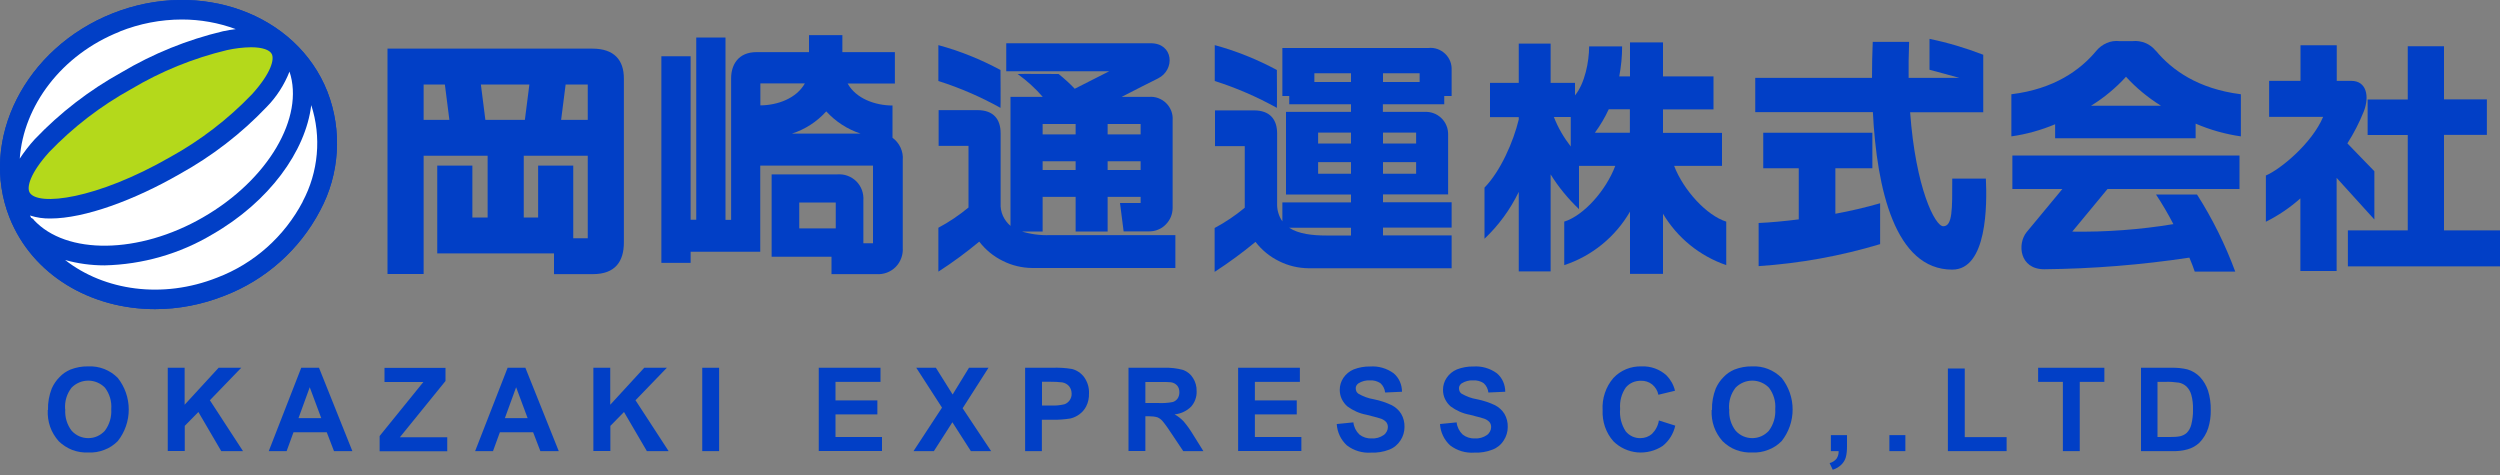 <?xml version="1.0" encoding="UTF-8"?>
<svg id="_レイヤー_1" data-name="レイヤー_1" xmlns="http://www.w3.org/2000/svg" viewBox="0 0 200 38">
  <rect x="0" y="0" width="200" height="38" fill="#808080" stroke="none"/>
  <defs>
    <style>
      .cls-1 {
        fill: #b4d91b;
      }

      .cls-2 {
        fill: #fff;
      }

      .cls-3 {
        fill: #013fc6;
      }
    </style>
  </defs>
  <path class="cls-3" d="M26.19,7.33C23.73,1.1,16.02-1.71,9.01,1.07,2,3.85-1.7,11.17.76,17.4c1.82,4.6,6.5,7.33,11.64,7.33,1.9,0,3.78-.37,5.55-1.07,3.3-1.27,6.02-3.69,7.66-6.82.78-1.45,1.23-3.05,1.33-4.69.1-1.64-.15-3.28-.75-4.82ZM21.73,4.3c.24.42-.02,1.52-1.56,3.23-1.92,2-4.13,3.7-6.56,5.04-5.91,3.39-10.6,3.94-11.24,2.83-.24-.42.02-1.52,1.56-3.23,1.92-2,4.13-3.7,6.56-5.04,2.38-1.42,4.96-2.47,7.66-3.12.63-.14,1.28-.22,1.93-.23.97,0,1.49.24,1.64.51ZM2.71,17.58c-.06-.07-.14-.12-.22-.16-.03-.06-.06-.12-.09-.18.53.17,1.08.25,1.63.24,2.74,0,6.74-1.48,10.35-3.56,2.57-1.42,4.91-3.22,6.94-5.35.8-.81,1.42-1.78,1.84-2.84,1.21,3.63-1.68,8.65-6.94,11.67-5.11,2.94-10.92,3.01-13.52.19ZM9.58,2.52c1.58-.63,3.27-.96,4.98-.96,1.47,0,2.93.26,4.3.77-.32.04-.66.09-1.02.17-2.86.68-5.6,1.79-8.12,3.29-2.57,1.42-4.91,3.22-6.94,5.35-.44.48-.84,1-1.2,1.55.3-4.22,3.33-8.31,8-10.16ZM24.22,16.13c-1.47,2.79-3.9,4.96-6.85,6.08-4.37,1.73-9.03,1.04-12.16-1.41,1.03.29,2.09.43,3.15.43,3.04-.07,6.02-.92,8.63-2.48,4.54-2.61,7.46-6.64,7.91-10.34.41,1.27.56,2.6.44,3.93-.12,1.33-.5,2.61-1.13,3.79Z"/>
  <path class="cls-3" d="M47.39,3.89h-16.39v18.03h2.89v-9.46h5.12v4.94h-1.22v-4.15h-2.81v7.02h9.34v1.66h3.12c1.76,0,2.47-1,2.47-2.53V6.28c0-1.48-.78-2.39-2.52-2.39ZM33.89,9.59v-2.83h1.7l.36,2.83h-2.06ZM38.83,9.59l-.36-2.83h3.88l-.36,2.83h-3.16ZM47.02,19.06h-1.16v-5.81h-2.81v4.15h-1.15v-4.94h5.12v6.6ZM47.02,9.59h-2.13l.36-2.83h1.77v2.83Z"/>
  <path class="cls-3" d="M71.4,11.01v-2.57c-1.38,0-2.92-.55-3.59-1.76h3.78v-2.51h-4.2v-1.36h-2.67v1.36h-4.2c-1.49,0-2.03,1.05-2.03,2.09v11.33h-.45V3h-2.34v14.58h-.45V4.5h-2.34v16.53h2.34v-.89h5.57v-6.89h9.02v6.21h-.77v-3.41c.02-.28-.02-.57-.11-.83-.1-.27-.25-.51-.45-.71-.2-.2-.44-.35-.71-.45-.27-.1-.55-.13-.83-.11h-5.24v6.59h4.79v1.39h3.6c.28.02.56-.02.83-.12.26-.1.5-.25.7-.45.2-.2.35-.44.45-.71.1-.27.14-.55.12-.83v-7.02c.03-.34-.03-.68-.18-1-.14-.31-.37-.58-.64-.78ZM60.83,6.67h3.56c-.67,1.2-2.18,1.75-3.56,1.76v-1.76ZM63.35,10.69c1.06-.34,2-.95,2.75-1.78.75.82,1.69,1.43,2.75,1.78h-5.5ZM66.86,18.27h-2.92v-2.07h2.92v2.07Z"/>
  <path class="cls-3" d="M115.54,8.34v-.66h.59v-2.05c.01-.25-.02-.49-.11-.72-.09-.23-.23-.44-.41-.61-.18-.17-.39-.3-.62-.38-.23-.08-.48-.11-.72-.08h-11.68v3.84h.55v.66h4.94v.61h-5.2v6.61h5.2v.63h-5.49v1.52c-.29-.42-.44-.92-.42-1.43v-5.6c0-1.11-.56-1.85-1.86-1.85h-3.11v2.86h2.38v4.93c-.75.62-1.55,1.16-2.41,1.62v3.51c1.14-.74,2.23-1.54,3.27-2.4.5.65,1.14,1.18,1.88,1.54.73.37,1.54.56,2.36.57h11.45v-2.63h-5.49v-.62h5.49v-2.03h-5.49v-.63h5.21v-4.77c0-.25-.03-.49-.13-.72-.09-.23-.23-.44-.41-.61-.18-.17-.39-.31-.62-.39-.23-.09-.48-.12-.72-.11h-3.34v-.61h4.9ZM110.64,5.86h2.93v.7h-2.93v-.7ZM108.08,18.84h-1.98c-1.09,0-2.21-.12-2.97-.62h4.95v.62ZM108.08,13.9h-2.63v-.93h2.63v.93ZM108.08,11.48h-2.63v-.87h2.63v.87ZM108.08,6.56h-2.93v-.7h2.93v.7ZM113.29,13.9h-2.65v-.93h2.65v.93ZM113.29,10.61v.87h-2.65v-.87h2.65Z"/>
  <path class="cls-3" d="M102.15,5.6c-1.58-.85-3.24-1.52-4.97-1.99v2.87c1.73.55,3.39,1.27,4.97,2.15.02-.03,0-3.03,0-3.03Z"/>
  <path class="cls-3" d="M80.04,5.6c-1.58-.85-3.24-1.52-4.97-1.99v2.87c1.73.55,3.39,1.27,4.97,2.15.02-.03,0-3.03,0-3.03Z"/>
  <path class="cls-3" d="M81.64,18.52h1.77v-2.77h2.64v2.77h2.56v-2.77h2.64v.49h-1.65l.29,2.27h2.04c.25,0,.49-.04.72-.14.23-.09.44-.23.61-.41.18-.18.31-.38.41-.61.09-.23.14-.47.14-.72v-7.02c.02-.25-.02-.5-.11-.74-.09-.23-.23-.45-.41-.62-.18-.18-.39-.31-.63-.4-.24-.09-.49-.12-.74-.1h-2.19c1.15-.59,2.33-1.19,2.92-1.48,1.38-.7,1.23-2.81-.59-2.81h-11.56v2.24h8.24l-2.76,1.4c-.4-.42-.83-.81-1.29-1.18,0,0-3.26-.02-3.28,0,.74.53,1.41,1.14,2.01,1.83h-2.58v10.32c-.26-.22-.47-.5-.61-.81-.14-.32-.2-.66-.18-1v-5.6c0-1.11-.56-1.85-1.86-1.85h-3.1v2.86h2.39v4.93c-.75.62-1.55,1.16-2.41,1.62v3.51c1.14-.73,2.23-1.54,3.27-2.4.5.65,1.14,1.18,1.88,1.54.73.37,1.54.56,2.36.57h11.45v-2.63h-10.03c-.8.03-1.59-.08-2.35-.32ZM88.61,9.92h2.64v.83h-2.64v-.83ZM88.61,12.9h2.64v.7h-2.64v-.7ZM83.41,9.92h2.64v.83h-2.64v-.83ZM83.41,12.9h2.64v.7h-2.64v-.7Z"/>
  <path class="cls-3" d="M133.92,13.27h3.84v-2.64h-4.72v-1.88h4.04v-2.64h-4.04v-2.72h-2.64v2.72h-.86c.15-.79.23-1.59.23-2.4h-2.64c0,1.22-.34,2.96-1.13,3.92v-1h-1.95v-3.14h-2.55v3.14h-2.3v2.74h2.3v.19c-.43,1.78-1.45,4.12-2.74,5.45v4.09c1.13-1.07,2.06-2.34,2.74-3.75v6.36h2.55v-7.76c.63,1.02,1.4,1.95,2.27,2.78v-3.46h2.9c-.74,1.97-2.52,3.97-4.08,4.46v3.48c2.22-.73,4.09-2.26,5.26-4.28v4.98h2.64v-4.81c1.15,1.93,2.94,3.38,5.06,4.11v-3.48c-1.56-.49-3.41-2.49-4.17-4.46ZM125.66,11.72c-.56-.72-1.02-1.51-1.35-2.36h1.35v2.36ZM130.39,10.62h-2.8c.43-.59.8-1.21,1.11-1.88h1.69v1.88Z"/>
  <path class="cls-3" d="M146.83,13.46h2.96v-2.84h-8.73v2.84h2.84v4.09c-1.19.15-2.3.25-3.21.29v3.45c3.3-.22,6.56-.81,9.72-1.76v-3.27c-1.18.34-2.38.62-3.58.84v-3.63Z"/>
  <path class="cls-3" d="M156.18,14.3c0,2.43.03,3.8-.72,3.8-.66,0-2.21-3.07-2.65-9.12h5.85v-2.02s0-2.58,0-2.58c-1.4-.54-2.83-.97-4.3-1.27v2.47c.75.21,1.57.41,2.39.65h-4.06c-.01-.91,0-1.87.04-2.88h-2.91c-.04.9-.06,1.87-.06,2.88h-9.34v2.74h9.41c.31,6.16,1.78,12.6,6.35,12.6,2.79,0,2.79-5.18,2.69-7.28h-2.68Z"/>
  <path class="cls-3" d="M160.99,15.12h4c-.76.92-2.29,2.76-2.86,3.45-.76.93-.58,2.97,1.41,2.97,3.89-.04,7.76-.35,11.61-.93.18.43.33.81.43,1.12h3.24c-.8-2.16-1.82-4.23-3.06-6.17h-3.28c.51.77.97,1.56,1.39,2.37-2.67.44-5.38.64-8.09.6l2.82-3.41h10.56v-2.68h-18.17v2.68Z"/>
  <path class="cls-3" d="M172.46,4.06c-.22-.27-.51-.49-.83-.62-.32-.13-.68-.19-1.03-.15h-1.04c-.35-.04-.7.01-1.02.15s-.61.35-.83.62c-1.28,1.54-3.37,3.06-6.8,3.48v3.37c1.2-.17,2.38-.5,3.5-.97v1.12h11.24v-1.17c1.16.5,2.37.84,3.62,1.02v-3.37c-3.43-.43-5.52-1.94-6.8-3.48ZM167.28,8.46c1.04-.64,1.98-1.42,2.8-2.32.82.9,1.77,1.68,2.8,2.32h-5.6Z"/>
  <path class="cls-3" d="M195.52,18.42v-7.63h3.43v-2.84h-3.43V3.7h-2.9v4.26h-3.21v2.84h3.21v7.63h-4.79v2.88h12.17v-2.88h-4.48Z"/>
  <path class="cls-3" d="M189.95,13.7l-2.16-2.23c.52-.81.96-1.68,1.32-2.57.46-1.2.21-2.43-1-2.43h-1.17v-2.85h-2.9v2.85h-2.51v2.88h4.32c-.89,2.11-3.39,4.18-4.58,4.69v3.7c1-.5,1.93-1.13,2.76-1.87v5.81h2.9v-7.45l3.02,3.33v-3.86Z"/>
  <path class="cls-3" d="M3.84,32.79c-.02-.58.09-1.17.3-1.71.15-.34.36-.65.62-.91.24-.26.54-.46.86-.6.46-.18.94-.27,1.44-.26.43-.02.87.05,1.28.21.41.16.77.4,1.08.71.57.72.88,1.61.88,2.53,0,.92-.31,1.81-.88,2.53-.31.31-.67.55-1.08.7-.4.16-.84.23-1.27.21-.44.02-.87-.05-1.28-.2-.41-.16-.78-.4-1.09-.7-.3-.34-.54-.73-.69-1.16s-.21-.88-.19-1.34ZM5.22,32.75c-.04.62.14,1.23.52,1.72.17.18.37.33.6.43.23.1.47.15.72.15.25,0,.5-.05.72-.15.23-.1.43-.25.6-.43.38-.5.56-1.12.52-1.74.05-.61-.13-1.22-.5-1.71-.17-.18-.38-.32-.61-.42-.23-.1-.48-.15-.73-.15-.25,0-.5.05-.73.15-.23.1-.44.24-.61.42-.38.49-.56,1.1-.51,1.72Z"/>
  <path class="cls-3" d="M13.42,36.09v-6.67h1.35v2.96l2.72-2.96h1.81l-2.51,2.6,2.65,4.07h-1.74l-1.83-3.13-1.09,1.11v2.01h-1.35Z"/>
  <path class="cls-3" d="M28.18,36.09h-1.46l-.58-1.51h-2.66l-.55,1.51h-1.43l2.6-6.67h1.42l2.67,6.67ZM25.7,33.45l-.92-2.47-.9,2.47h1.82Z"/>
  <path class="cls-3" d="M30.37,36.09v-1.21l3.5-4.32h-3.11v-1.13h4.88v1.05l-3.65,4.5h3.79v1.12h-5.41Z"/>
  <path class="cls-3" d="M44.69,36.09h-1.46l-.58-1.51h-2.66l-.55,1.51h-1.43l2.6-6.67h1.42l2.67,6.67ZM42.21,33.45l-.92-2.47-.9,2.47h1.82Z"/>
  <path class="cls-3" d="M47.47,36.09v-6.67h1.35v2.96l2.72-2.96h1.81l-2.51,2.6,2.65,4.07h-1.74l-1.83-3.13-1.09,1.11v2.01h-1.35Z"/>
  <path class="cls-3" d="M56.18,36.09v-6.67h1.35v6.67h-1.35Z"/>
  <path class="cls-3" d="M65.5,36.09v-6.67h4.94v1.13h-3.6v1.48h3.35v1.12h-3.35v1.81h3.72v1.12h-5.07Z"/>
  <path class="cls-3" d="M73.08,36.09l2.28-3.48-2.06-3.19h1.57l1.34,2.14,1.31-2.14h1.56l-2.07,3.24,2.28,3.43h-1.62l-1.48-2.31-1.48,2.31h-1.61Z"/>
  <path class="cls-3" d="M82.01,36.09v-6.67h2.16c.54-.02,1.07.01,1.6.1.38.1.72.33.96.65.27.38.41.83.39,1.3.01.36-.06.71-.22,1.03-.13.26-.33.49-.57.66-.21.15-.45.26-.7.32-.46.07-.93.11-1.4.1h-.88v2.51h-1.35ZM83.36,30.55v1.89h.74c.36.02.72-.02,1.06-.1.17-.06.32-.18.42-.33.1-.15.16-.33.15-.52,0-.22-.07-.43-.21-.6-.14-.16-.33-.26-.54-.3-.32-.04-.65-.05-.97-.05h-.65Z"/>
  <path class="cls-3" d="M90.28,36.09v-6.67h2.83c.52-.02,1.05.04,1.55.18.32.12.6.34.78.64.2.31.3.68.29,1.05.02.45-.14.9-.44,1.24-.35.35-.82.57-1.32.62.27.15.51.34.72.56.29.34.54.7.77,1.08l.81,1.3h-1.61l-.97-1.45c-.22-.34-.45-.67-.71-.98-.11-.12-.25-.22-.4-.28-.22-.06-.45-.08-.68-.08h-.27v2.78h-1.35ZM91.62,32.24h1c.4.02.81,0,1.21-.08.15-.05.29-.15.38-.28.1-.15.14-.32.14-.5,0-.2-.05-.39-.18-.54-.13-.14-.31-.24-.51-.26-.11-.02-.44-.02-.98-.02h-1.05v1.69Z"/>
  <path class="cls-3" d="M99.05,36.09v-6.67h4.94v1.13h-3.6v1.48h3.35v1.12h-3.35v1.81h3.72v1.12h-5.07Z"/>
  <path class="cls-3" d="M106.96,33.92l1.31-.13c.04.37.21.71.48.97.28.22.62.33.97.31.35.03.69-.07.98-.27.1-.07.18-.17.24-.28s.09-.23.09-.36c0-.15-.05-.29-.14-.4-.13-.14-.3-.24-.49-.29-.16-.05-.52-.15-1.08-.29-.55-.1-1.07-.33-1.52-.66-.19-.16-.35-.37-.46-.6-.11-.23-.16-.48-.16-.74,0-.34.1-.67.29-.95.2-.3.49-.54.83-.68.42-.16.86-.24,1.31-.23.67-.05,1.35.15,1.89.55.21.18.38.41.49.66.11.25.17.53.17.81l-1.35.06c-.03-.28-.16-.55-.37-.74-.25-.17-.55-.25-.85-.23-.32-.02-.65.07-.92.24-.07.05-.12.11-.16.18-.04.07-.06.15-.05.23,0,.08.02.16.05.23.04.07.08.13.15.18.38.22.8.38,1.24.45.5.1.99.26,1.45.48.3.16.56.39.74.68.19.32.28.69.27,1.06,0,.38-.11.75-.32,1.07-.22.34-.53.6-.9.74-.46.18-.96.26-1.45.24-.7.05-1.39-.16-1.94-.58-.48-.44-.77-1.05-.81-1.7Z"/>
  <path class="cls-3" d="M115.22,33.92l1.31-.13c.04.37.21.71.48.97.28.22.62.33.97.31.35.03.69-.07.98-.27.1-.07.18-.17.24-.28s.09-.23.09-.36c0-.15-.04-.29-.14-.4-.13-.14-.3-.24-.49-.29-.16-.05-.52-.15-1.08-.29-.55-.1-1.07-.33-1.52-.66-.19-.16-.35-.37-.46-.6-.11-.23-.16-.48-.16-.74,0-.34.1-.67.29-.95.2-.3.49-.54.83-.68.42-.16.86-.24,1.31-.23.67-.05,1.35.15,1.89.55.21.18.38.41.49.66.11.25.17.53.17.81l-1.35.06c-.03-.28-.16-.55-.37-.74-.25-.17-.55-.25-.85-.23-.32-.02-.65.07-.92.24-.07.05-.12.11-.16.18-.04.07-.06.15-.05.23,0,.08.02.16.05.23.03.07.08.13.15.18.38.22.8.38,1.24.45.5.1.99.26,1.45.48.3.16.56.39.74.68.19.32.28.69.27,1.06,0,.38-.11.75-.32,1.07-.21.34-.53.6-.9.74-.46.18-.95.26-1.45.24-.7.05-1.39-.16-1.94-.58-.48-.44-.77-1.05-.81-1.7Z"/>
  <path class="cls-3" d="M132.72,33.64l1.3.41c-.14.64-.49,1.21-1,1.62-.6.4-1.32.58-2.04.52-.72-.07-1.4-.38-1.91-.89-.6-.68-.9-1.57-.86-2.48-.06-.94.25-1.87.86-2.58.29-.31.64-.55,1.03-.71.39-.16.81-.23,1.23-.22.73-.03,1.45.23,1.99.72.33.34.57.76.68,1.23l-1.33.32c-.06-.32-.24-.61-.49-.82-.26-.21-.58-.31-.91-.3-.23,0-.45.04-.66.13-.21.09-.39.23-.54.4-.35.5-.51,1.11-.46,1.72-.06.63.1,1.27.45,1.8.14.17.32.31.53.41.21.09.43.14.65.13.34,0,.67-.12.92-.34.29-.29.49-.67.55-1.07Z"/>
  <path class="cls-3" d="M136.96,32.79c-.02-.58.09-1.17.3-1.71.15-.34.36-.65.62-.91.24-.26.54-.46.86-.6.46-.18.94-.27,1.44-.26.43-.02.87.05,1.27.21.4.16.77.4,1.08.71.57.72.88,1.61.88,2.53,0,.92-.31,1.81-.88,2.53-.31.31-.67.55-1.08.7-.4.16-.84.23-1.27.21-.44.02-.87-.05-1.28-.2s-.78-.4-1.09-.7c-.3-.34-.54-.73-.69-1.16s-.21-.88-.19-1.34ZM138.34,32.75c-.04.62.14,1.23.52,1.72.17.18.37.33.6.43.23.1.47.15.72.15.25,0,.49-.05.72-.15.23-.1.43-.25.6-.43.38-.5.56-1.12.52-1.74.05-.61-.13-1.22-.5-1.71-.17-.18-.38-.32-.61-.42-.23-.1-.48-.15-.73-.15-.25,0-.5.05-.73.15-.23.1-.44.24-.61.42-.38.49-.56,1.1-.51,1.72Z"/>
  <path class="cls-3" d="M146.48,34.81h1.28v.91c0,.29-.02.59-.1.88-.07.22-.19.42-.36.58-.19.18-.42.32-.68.4l-.25-.53c.21-.06.41-.18.55-.35.12-.18.18-.39.17-.61h-.62v-1.28Z"/>
  <path class="cls-3" d="M151.15,36.09v-1.28h1.28v1.28h-1.28Z"/>
  <path class="cls-3" d="M155.83,36.09v-6.61h1.35v5.49h3.35v1.12h-4.69Z"/>
  <path class="cls-3" d="M165.03,36.09v-5.54h-1.98v-1.13h5.3v1.13h-1.97v5.54h-1.35Z"/>
  <path class="cls-3" d="M171.26,29.42h2.46c.43-.01.85.03,1.27.13.38.11.73.32,1.01.61.29.31.5.68.64,1.08.16.51.23,1.04.22,1.58.01.48-.06.96-.2,1.42-.14.44-.39.85-.71,1.18-.27.25-.59.43-.95.53-.39.11-.79.15-1.19.14h-2.53v-6.67ZM172.6,30.55v4.41h1c.27,0,.55-.01.81-.06.2-.05.39-.14.54-.28.17-.18.29-.4.35-.64.1-.4.15-.81.14-1.22.01-.4-.03-.8-.14-1.19-.07-.24-.2-.47-.38-.65-.18-.16-.39-.27-.62-.31-.37-.05-.74-.08-1.1-.06h-.6Z"/>
  <path class="cls-3" d="M26.19,7.33C23.73,1.1,16.02-1.71,9.01,1.07,2,3.85-1.7,11.17.76,17.4c1.82,4.6,6.5,7.33,11.64,7.33,1.9,0,3.78-.37,5.55-1.07,3.3-1.27,6.02-3.69,7.66-6.82.78-1.45,1.23-3.05,1.33-4.69.1-1.64-.15-3.28-.75-4.82Z"/>
  <path class="cls-1" d="M21.73,4.3c.24.42-.02,1.52-1.56,3.23-1.92,2-4.13,3.7-6.56,5.04-5.91,3.39-10.6,3.94-11.24,2.83-.24-.42.02-1.52,1.56-3.23,1.92-2,4.13-3.7,6.56-5.04,2.38-1.42,4.96-2.47,7.66-3.12.63-.14,1.28-.22,1.93-.23.97,0,1.49.24,1.64.51Z"/>
  <path class="cls-2" d="M2.71,17.58c-.06-.07-.14-.12-.22-.16-.03-.06-.06-.12-.09-.18.53.17,1.08.25,1.63.24,2.74,0,6.74-1.48,10.35-3.56,2.57-1.42,4.91-3.22,6.94-5.35.8-.81,1.42-1.78,1.84-2.84,1.21,3.63-1.68,8.65-6.94,11.67-5.11,2.94-10.92,3.01-13.52.19Z"/>
  <path class="cls-2" d="M9.58,2.52c1.58-.63,3.27-.96,4.98-.96,1.47,0,2.93.26,4.3.77-.32.04-.66.09-1.02.17-2.86.68-5.6,1.79-8.12,3.29-2.57,1.42-4.91,3.22-6.94,5.35-.44.48-.84,1-1.2,1.55.3-4.22,3.33-8.31,8-10.16Z"/>
  <path class="cls-2" d="M24.22,16.13c-1.47,2.79-3.9,4.96-6.85,6.08-4.37,1.73-9.03,1.04-12.16-1.41,1.03.29,2.09.43,3.15.43,3.04-.07,6.02-.92,8.63-2.48,4.54-2.61,7.46-6.64,7.91-10.34.41,1.27.56,2.6.44,3.93-.12,1.33-.5,2.61-1.13,3.79Z"/>
</svg>